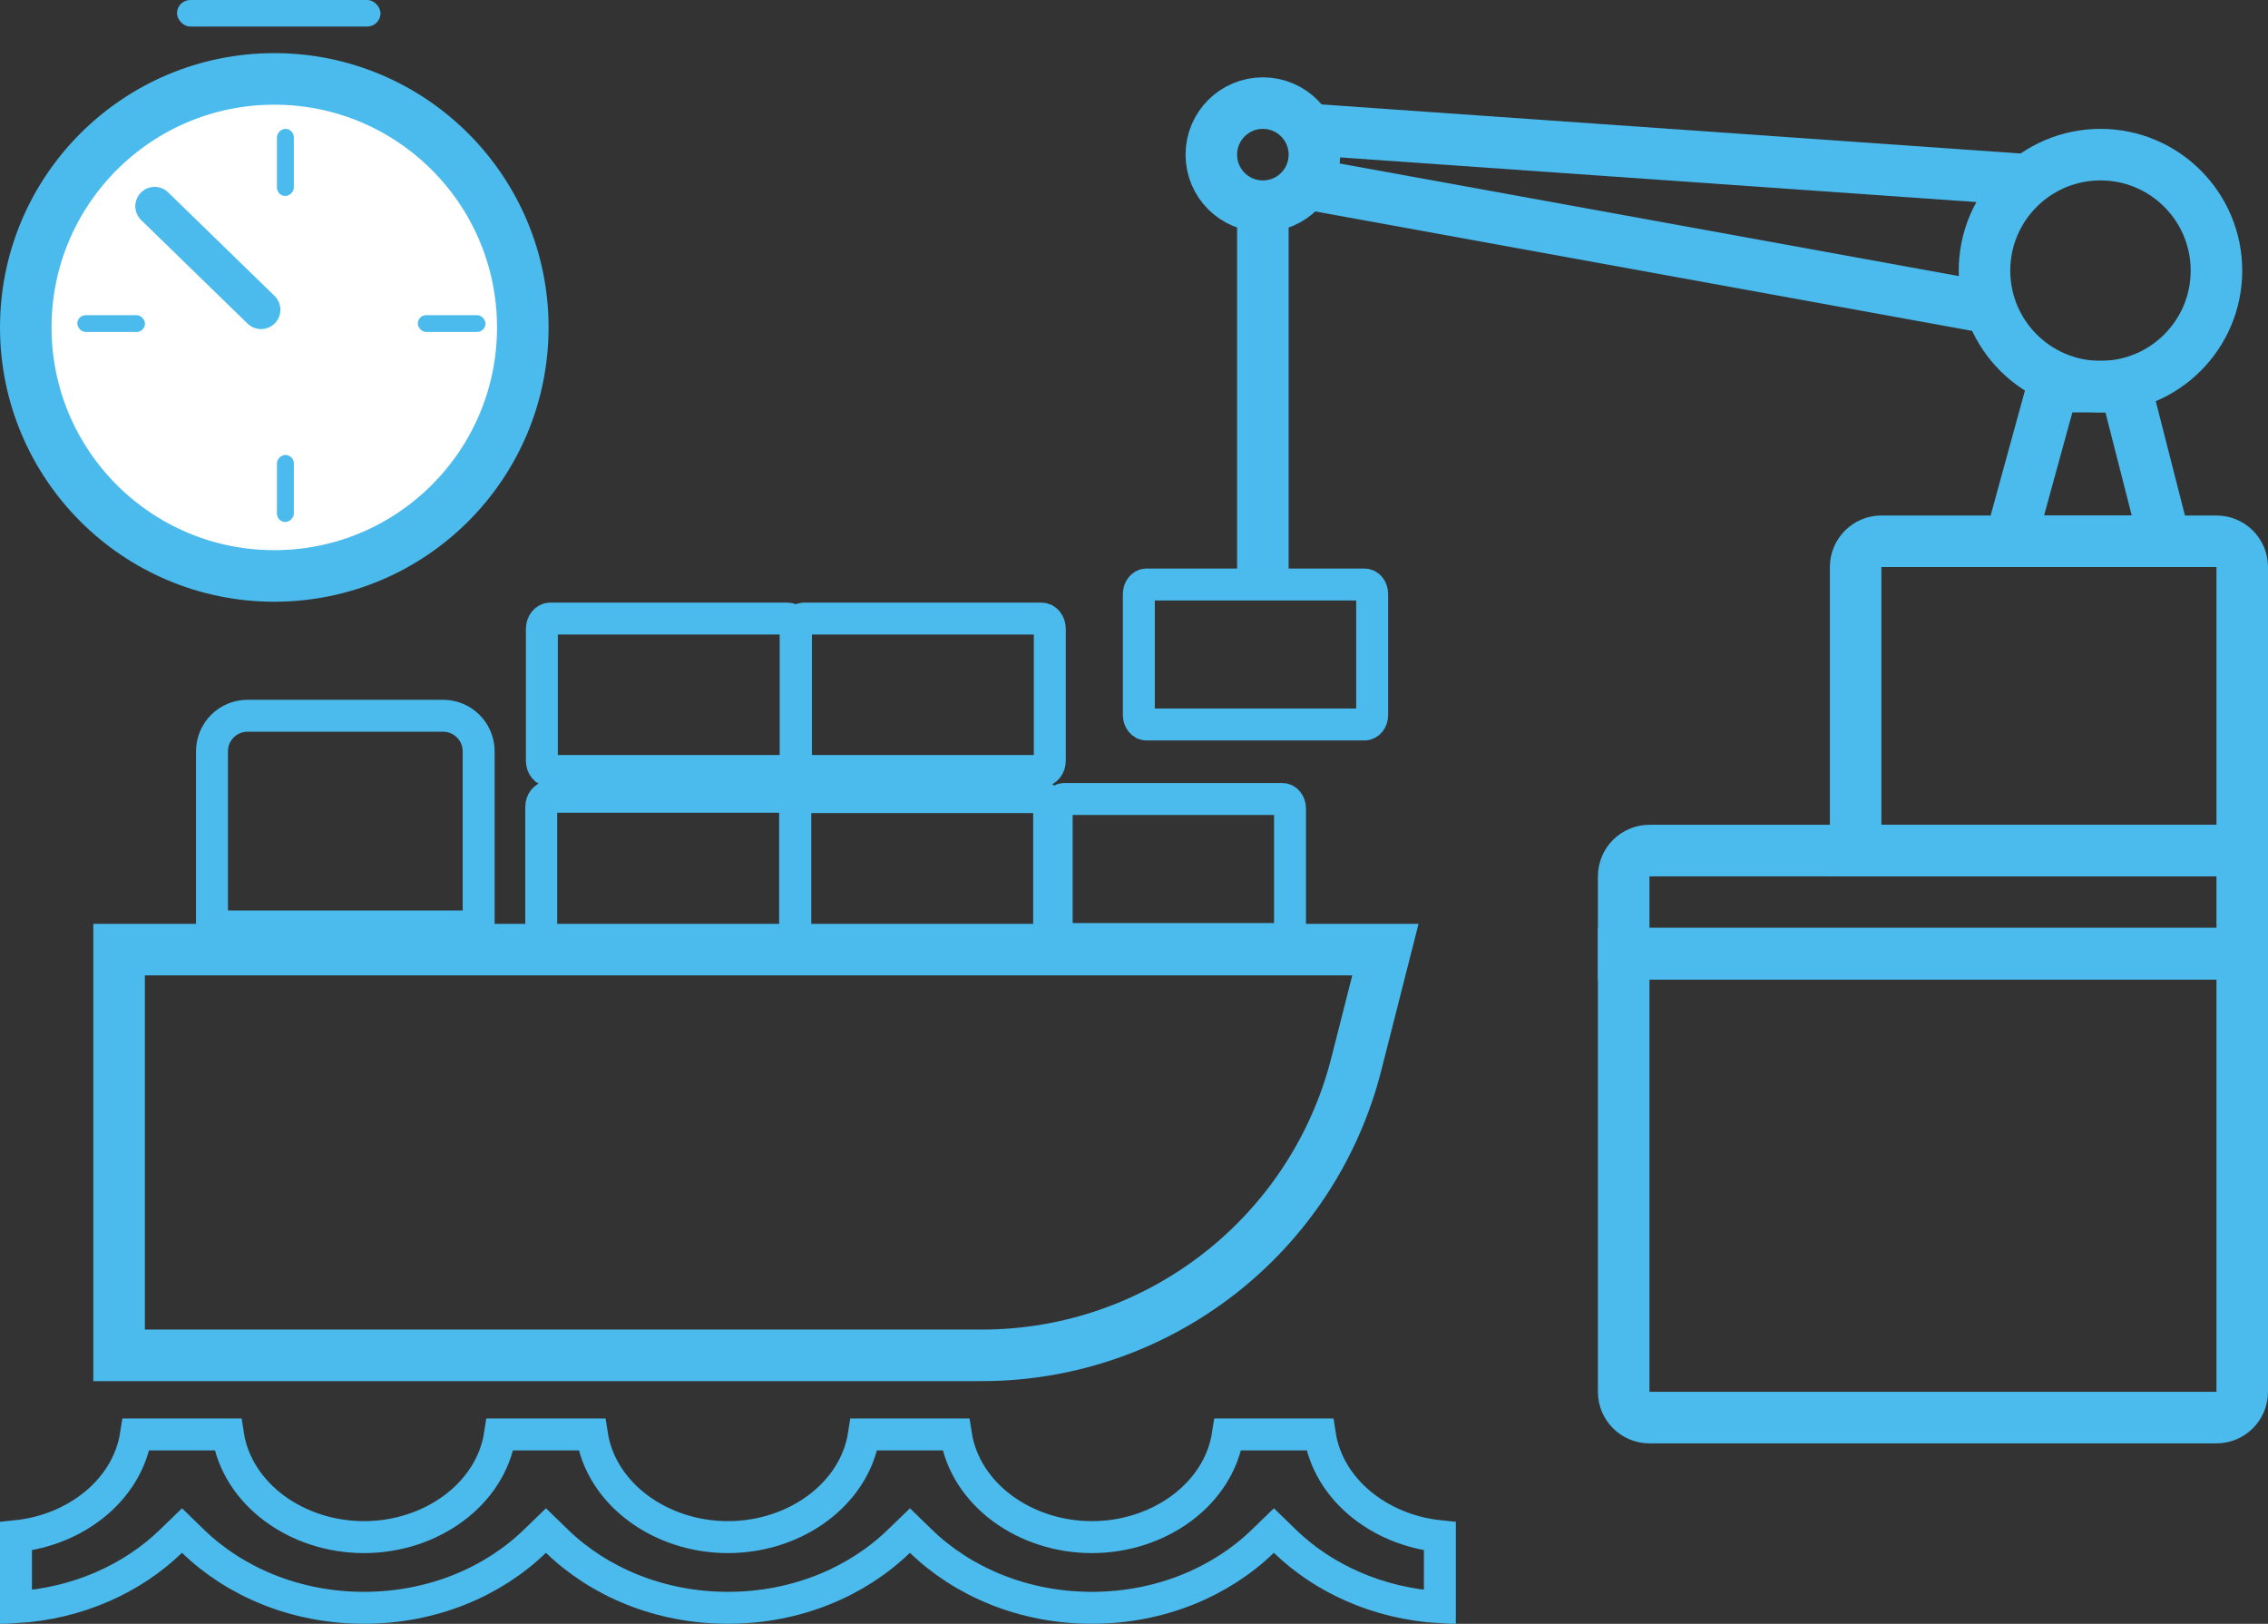 <svg width="88" height="63" viewBox="0 0 88 63" fill="none" xmlns="http://www.w3.org/2000/svg">
<rect x="0" y="0" width="88" height="63" fill="#333333" stroke="none"/>
<path d="M87 37H63V54C63 54.552 63.448 55 64 55H86C86.552 55 87 54.552 87 54V37Z" stroke="#4BBAEC" stroke-width="2" stroke-miterlimit="10"/>
<path d="M87 33H64C63.448 33 63 33.448 63 34V37H87V33Z" stroke="#4BBAEC" stroke-width="2" stroke-miterlimit="10"/>
<path d="M86 21H73C72.448 21 72 21.448 72 22V33H87V22C87 21.448 86.552 21 86 21Z" stroke="#4BBAEC" stroke-width="2" stroke-miterlimit="10"/>
<path d="M82.469 15L84 21H78L79.647 15H82.469Z" stroke="#4BBAEC" stroke-width="2" stroke-miterlimit="10"/>
<path d="M81.5 15C83.985 15 86 12.985 86 10.5C86 8.015 83.985 6 81.5 6C79.015 6 77 8.015 77 10.5C77 12.985 79.015 15 81.5 15Z" stroke="#4BBAEC" stroke-width="2" stroke-miterlimit="10"/>
<path d="M49 8C50.105 8 51 7.105 51 6C51 4.895 50.105 4 49 4C47.895 4 47 4.895 47 6C47 7.105 47.895 8 49 8Z" stroke="#4BBAEC" stroke-width="2" stroke-miterlimit="10"/>
<path d="M49 8V23" stroke="#4BBAEC" stroke-width="2" stroke-miterlimit="10"/>
<path d="M50.5 5L79 7" stroke="#4BBAEC" stroke-width="2" stroke-miterlimit="10"/>
<path d="M50 7L77.5 12" stroke="#4BBAEC" stroke-width="2" stroke-miterlimit="10"/>
<path d="M8.843 55.653C9.197 57.971 11.512 59.637 14.122 59.637C16.732 59.637 19.047 57.971 19.401 55.653H22.965C23.32 57.971 25.634 59.637 28.244 59.637C30.854 59.637 33.169 57.971 33.523 55.653H37.087C37.442 57.971 39.757 59.637 42.366 59.637C44.976 59.637 47.291 57.971 47.645 55.653H51.209C51.535 57.785 53.521 59.364 55.868 59.603V62.358C53.458 62.214 51.342 61.237 49.858 59.8L49.428 59.382L48.996 59.8C47.386 61.359 45.033 62.38 42.366 62.38C39.7 62.38 37.346 61.359 35.736 59.8L35.306 59.382L34.874 59.8C33.264 61.359 30.911 62.38 28.244 62.38C25.578 62.38 23.224 61.359 21.614 59.8L21.184 59.382L20.752 59.8C19.142 61.359 16.789 62.38 14.122 62.38C11.456 62.38 9.102 61.359 7.492 59.8L7.062 59.382L6.63 59.8C5.146 61.237 3.03 62.214 0.62 62.358V59.603C2.968 59.364 4.953 57.785 5.279 55.653H8.843Z" stroke="#4BBAEC" stroke-width="1.24"/>
<path d="M9.604 27.77H17.191C17.954 27.77 18.572 28.388 18.572 29.15V35.945H8.225V29.15C8.225 28.388 8.842 27.77 9.604 27.77Z" stroke="#4BBAEC" stroke-width="1.24"/>
<path d="M53.755 36.842L52.628 41.277C50.939 47.928 44.952 52.585 38.09 52.585H4.621V36.842H53.755Z" stroke="#4BBAEC" stroke-width="2"/>
<path d="M49.757 31H41.295C41.132 31 41 31.165 41 31.368V36.064C41 36.267 41.132 36.432 41.295 36.432H49.757C49.92 36.432 50.053 36.267 50.053 36.064V31.368C50.053 31.165 49.92 31 49.757 31Z" stroke="#4BBAEC" stroke-width="1.24" stroke-miterlimit="10"/>
<path d="M52.946 22.678H44.484C44.321 22.678 44.188 22.843 44.188 23.046V27.741C44.188 27.945 44.321 28.109 44.484 28.109H52.946C53.109 28.109 53.241 27.945 53.241 27.741V23.046C53.241 22.843 53.109 22.678 52.946 22.678Z" stroke="#4BBAEC" stroke-width="1.24" stroke-miterlimit="10"/>
<path d="M30.533 30.912H21.322C21.144 30.912 21 31.091 21 31.313V36.424C21 36.645 21.144 36.825 21.322 36.825H30.533C30.71 36.825 30.854 36.645 30.854 36.424V31.313C30.854 31.091 30.71 30.912 30.533 30.912Z" stroke="#4BBAEC" stroke-width="1.24" stroke-miterlimit="10"/>
<path d="M40.387 30.926H31.175C30.998 30.926 30.854 31.105 30.854 31.326V36.438C30.854 36.659 30.998 36.838 31.175 36.838H40.387C40.564 36.838 40.708 36.659 40.708 36.438V31.326C40.708 31.105 40.564 30.926 40.387 30.926Z" stroke="#4BBAEC" stroke-width="1.24" stroke-miterlimit="10"/>
<path d="M30.558 24H21.347C21.169 24 21.025 24.179 21.025 24.401V29.512C21.025 29.733 21.169 29.913 21.347 29.913H30.558C30.736 29.913 30.88 29.733 30.88 29.512V24.401C30.88 24.179 30.736 24 30.558 24Z" stroke="#4BBAEC" stroke-width="1.24" stroke-miterlimit="10"/>
<path d="M40.412 24H31.201C31.023 24 30.879 24.179 30.879 24.401V29.512C30.879 29.733 31.023 29.913 31.201 29.913H40.412C40.59 29.913 40.733 29.733 40.733 29.512V24.401C40.733 24.179 40.59 24 40.412 24Z" stroke="#4BBAEC" stroke-width="1.24" stroke-miterlimit="10"/>
<path d="M10.643 3.061C15.968 3.061 20.285 7.378 20.285 12.703C20.285 18.029 15.968 22.346 10.643 22.346C5.317 22.346 1 18.029 1 12.703C1 7.378 5.317 3.061 10.643 3.061Z" fill="white" stroke="#4BBAEC" stroke-width="2"/>
<path d="M6 8L10.129 12.018" stroke="#4BBAEC" stroke-width="1.5" stroke-linecap="round"/>
<rect x="6.867" width="7.897" height="1.03" rx="0.515" fill="#4BBAEC"/>
<rect x="11.401" y="5" width="2.603" height="0.656" rx="0.328" transform="rotate(90 11.401 5)" fill="#4BBAEC"/>
<rect x="18.837" y="12.879" width="2.625" height="0.651" rx="0.325" transform="rotate(-180 18.837 12.879)" fill="#4BBAEC"/>
<rect x="11.401" y="17.65" width="2.603" height="0.656" rx="0.328" transform="rotate(90 11.401 17.65)" fill="#4BBAEC"/>
<rect x="5.625" y="12.879" width="2.625" height="0.651" rx="0.325" transform="rotate(-180 5.625 12.879)" fill="#4BBAEC"/>
</svg>
